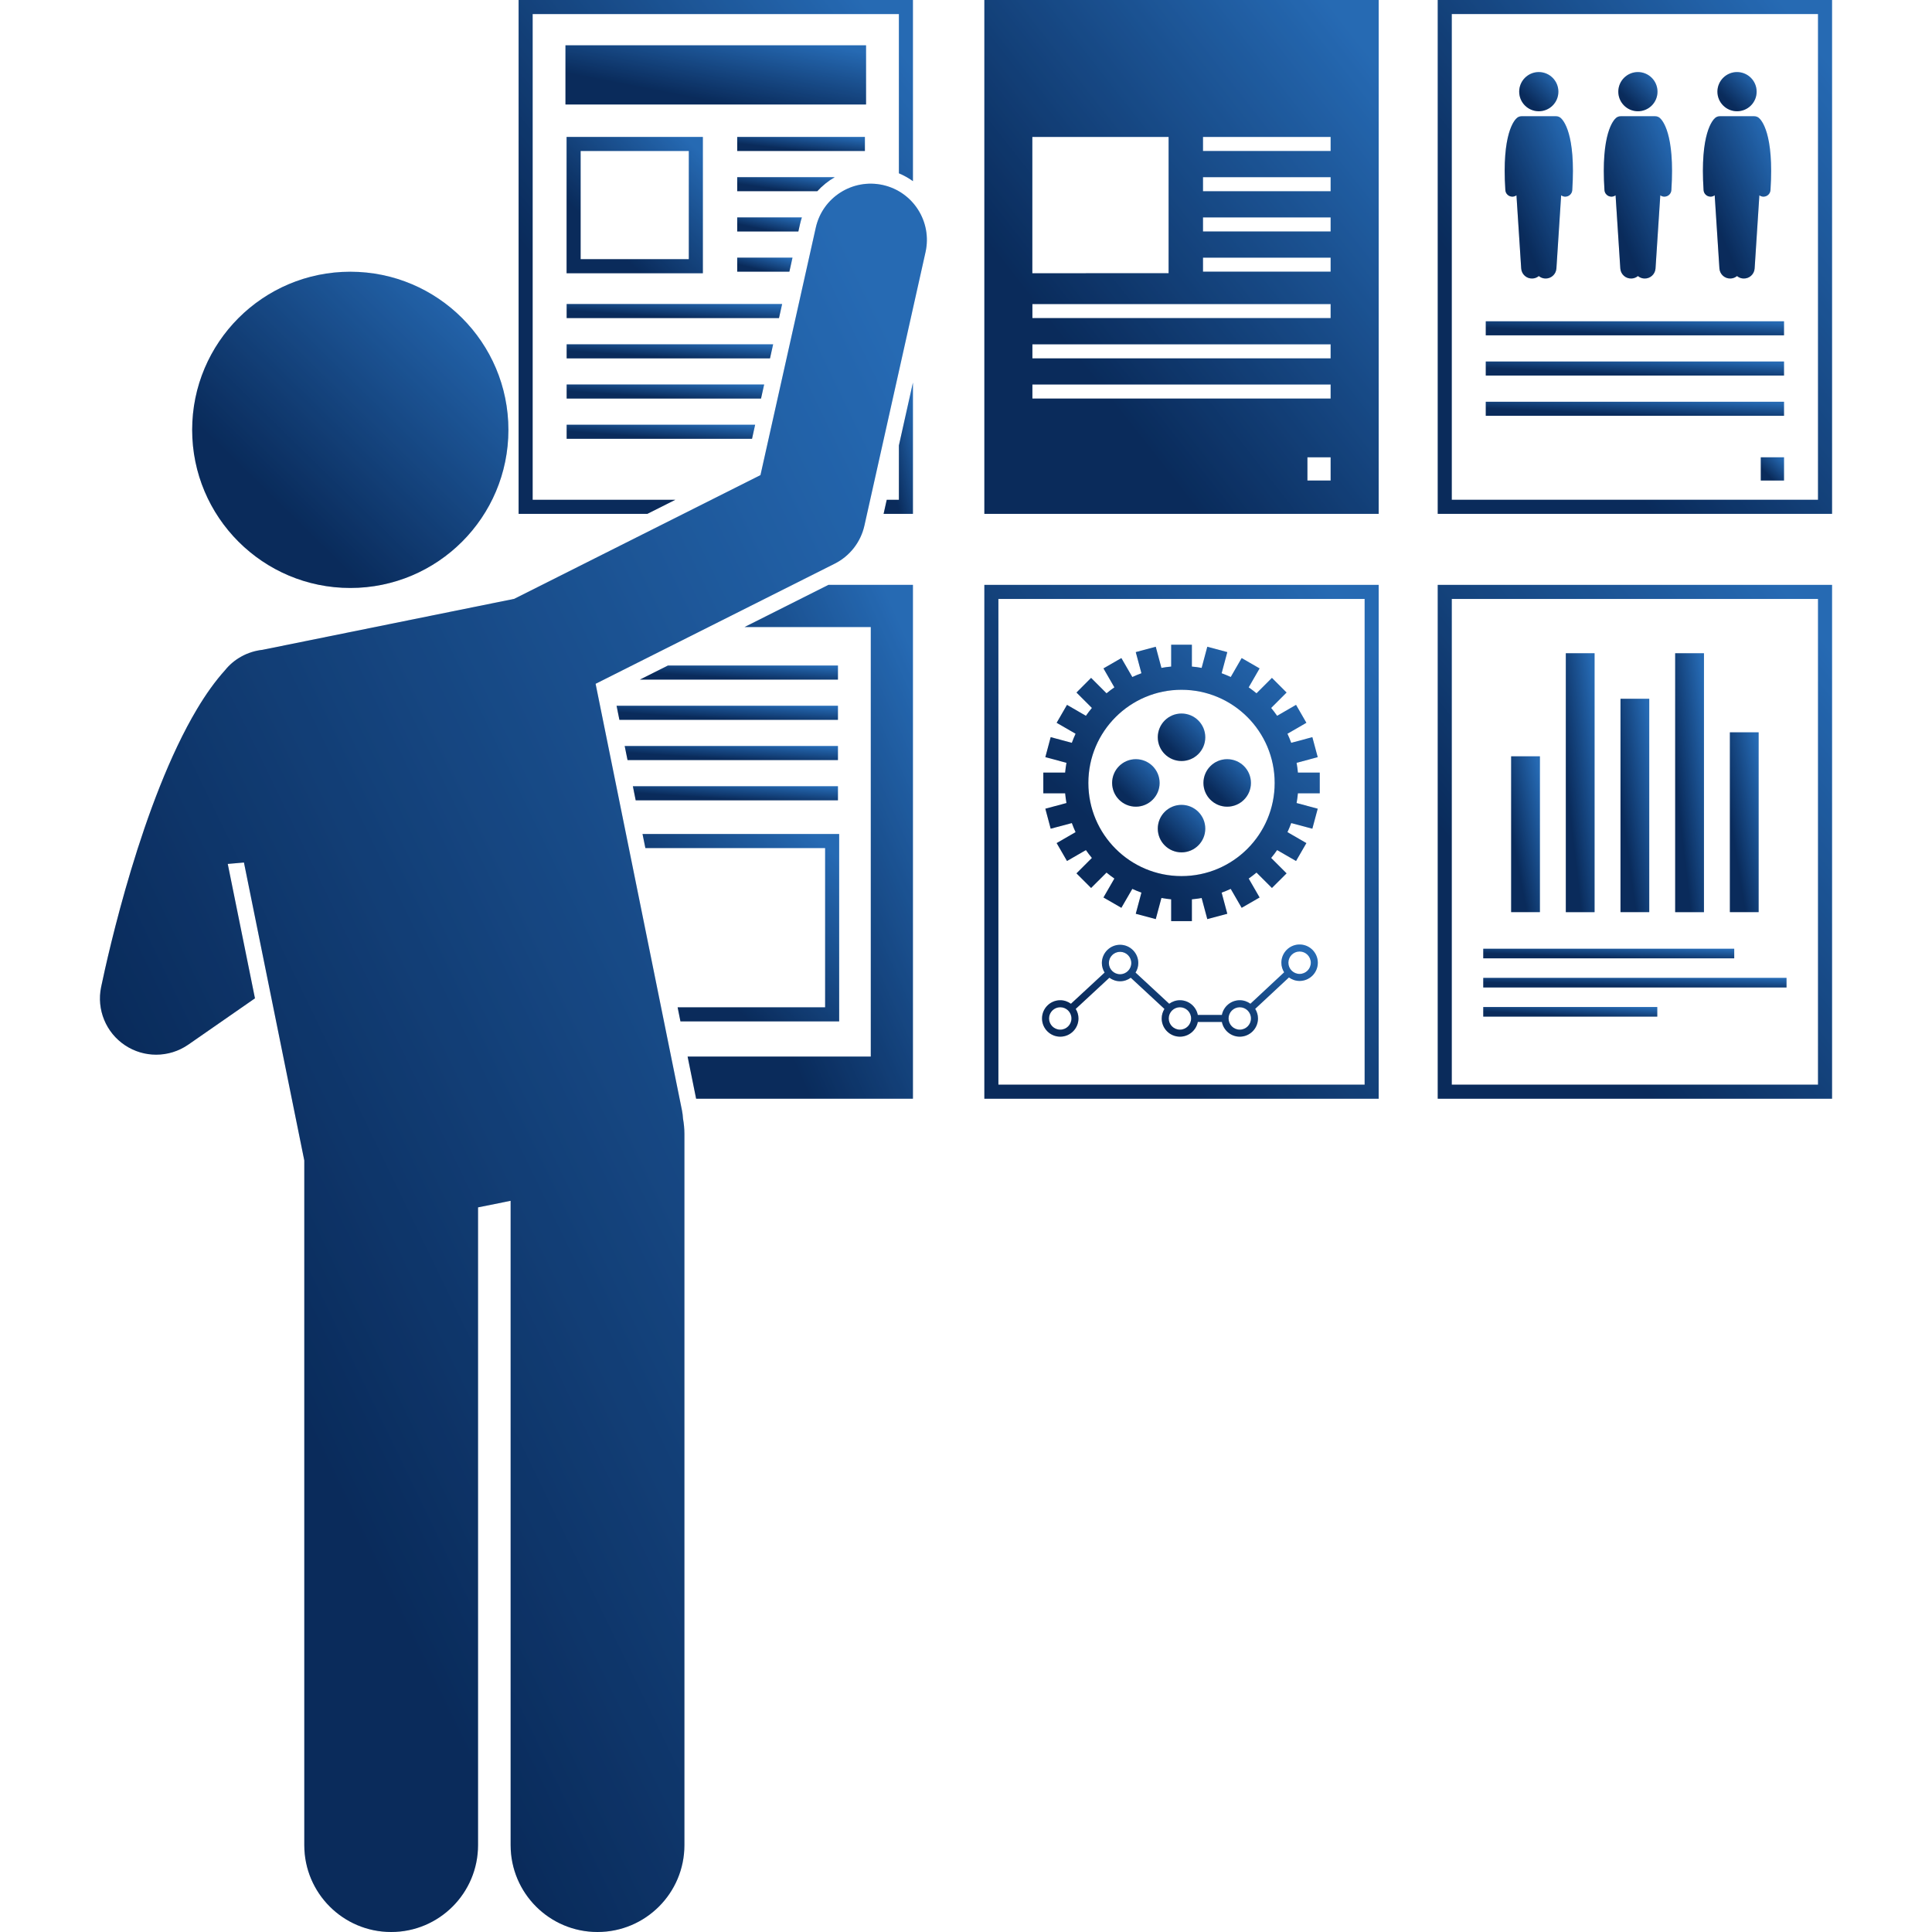 <svg width="60" height="60" viewBox="0 0 60 60" fill="none" xmlns="http://www.w3.org/2000/svg">
<g clip-path="url(#clip0_395_3052)">
<path d="M28.352 18.164H25.727L23.121 19.474H27.043V32.812H21.354L21.619 34.122H28.352V18.164Z" fill="url(#paint0_linear_395_3052)"/>
<path d="M28.352 18.164H25.727L23.121 19.474H27.043V32.812H21.354L21.619 34.122H28.352V18.164Z" fill="black" fill-opacity="0.2"/>
<path d="M26.023 20.669H20.742L19.873 21.105H26.023V20.669Z" fill="url(#paint1_linear_395_3052)"/>
<path d="M26.023 20.669H20.742L19.873 21.105H26.023V20.669Z" fill="black" fill-opacity="0.2"/>
<path d="M26.023 21.919H19.148L19.236 22.355H26.023V21.919Z" fill="url(#paint2_linear_395_3052)"/>
<path d="M26.023 21.919H19.148L19.236 22.355H26.023V21.919Z" fill="black" fill-opacity="0.2"/>
<path d="M26.023 23.168H19.4L19.489 23.605H26.023V23.168Z" fill="url(#paint3_linear_395_3052)"/>
<path d="M26.023 23.168H19.4L19.489 23.605H26.023V23.168Z" fill="black" fill-opacity="0.2"/>
<path d="M26.023 24.417H19.654L19.742 24.854H26.023V24.417Z" fill="url(#paint4_linear_395_3052)"/>
<path d="M26.023 24.417H19.654L19.742 24.854H26.023V24.417Z" fill="black" fill-opacity="0.2"/>
<path d="M26.061 25.901H19.954L20.043 26.338H25.625V31.283H21.044L21.132 31.72H26.061V25.901Z" fill="url(#paint5_linear_395_3052)"/>
<path d="M26.061 25.901H19.954L20.043 26.338H25.625V31.283H21.044L21.132 31.72H26.061V25.901Z" fill="black" fill-opacity="0.2"/>
<path d="M56.896 18.164H44.65V34.122H56.896V18.164ZM56.46 33.685H45.086V18.601H56.46V33.685Z" fill="url(#paint6_linear_395_3052)"/>
<path d="M56.896 18.164H44.65V34.122H56.896V18.164ZM56.46 33.685H45.086V18.601H56.46V33.685Z" fill="black" fill-opacity="0.2"/>
<path d="M42.816 18.164H30.57V34.122H42.816V18.164ZM42.38 33.685H31.006V18.601H42.38V33.685Z" fill="url(#paint7_linear_395_3052)"/>
<path d="M42.816 18.164H30.57V34.122H42.816V18.164ZM42.38 33.685H31.006V18.601H42.38V33.685Z" fill="black" fill-opacity="0.2"/>
<path d="M27.916 13.834V15.522H27.538L27.441 15.958H28.352V11.881L27.916 13.834Z" fill="url(#paint8_linear_395_3052)"/>
<path d="M27.916 13.834V15.522H27.538L27.441 15.958H28.352V11.881L27.916 13.834Z" fill="black" fill-opacity="0.2"/>
<path d="M20.974 15.521H16.542V0.436H27.916V5.382C28.072 5.448 28.218 5.529 28.352 5.626V0H16.106V15.958H20.105L20.974 15.521Z" fill="url(#paint9_linear_395_3052)"/>
<path d="M20.974 15.521H16.542V0.436H27.916V5.382C28.072 5.448 28.218 5.529 28.352 5.626V0H16.106V15.958H20.105L20.974 15.521Z" fill="black" fill-opacity="0.2"/>
<path d="M21.828 4.253H17.596V8.486H21.828V4.253ZM21.392 8.049H18.032V4.689H21.392V8.049Z" fill="url(#paint10_linear_395_3052)"/>
<path d="M21.828 4.253H17.596V8.486H21.828V4.253ZM21.392 8.049H18.032V4.689H21.392V8.049Z" fill="black" fill-opacity="0.2"/>
<path d="M22.895 4.253H26.86V4.689H22.895V4.253Z" fill="url(#paint11_linear_395_3052)"/>
<path d="M22.895 4.253H26.86V4.689H22.895V4.253Z" fill="black" fill-opacity="0.2"/>
<path d="M25.925 5.502H22.895V5.938H25.381C25.539 5.766 25.723 5.619 25.925 5.502Z" fill="url(#paint12_linear_395_3052)"/>
<path d="M25.925 5.502H22.895V5.938H25.381C25.539 5.766 25.723 5.619 25.925 5.502Z" fill="black" fill-opacity="0.2"/>
<path d="M22.895 7.188H24.794L24.845 6.96C24.861 6.889 24.881 6.82 24.903 6.752H22.895L22.895 7.188Z" fill="url(#paint13_linear_395_3052)"/>
<path d="M22.895 7.188H24.794L24.845 6.96C24.861 6.889 24.881 6.82 24.903 6.752H22.895L22.895 7.188Z" fill="black" fill-opacity="0.2"/>
<path d="M22.895 8.437H24.515L24.612 8.001H22.895V8.437Z" fill="url(#paint14_linear_395_3052)"/>
<path d="M22.895 8.437H24.515L24.612 8.001H22.895V8.437Z" fill="black" fill-opacity="0.2"/>
<path d="M17.598 9.879H24.192L24.29 9.442H17.598V9.879Z" fill="url(#paint15_linear_395_3052)"/>
<path d="M17.598 9.879H24.192L24.29 9.442H17.598V9.879Z" fill="black" fill-opacity="0.2"/>
<path d="M17.598 11.129H23.913L24.011 10.692H17.598V11.129Z" fill="url(#paint16_linear_395_3052)"/>
<path d="M17.598 11.129H23.913L24.011 10.692H17.598V11.129Z" fill="black" fill-opacity="0.2"/>
<path d="M17.598 12.378H23.634L23.732 11.941H17.598V12.378Z" fill="url(#paint17_linear_395_3052)"/>
<path d="M17.598 12.378H23.634L23.732 11.941H17.598V12.378Z" fill="black" fill-opacity="0.2"/>
<path d="M17.598 13.627H23.355L23.452 13.19H17.598V13.627Z" fill="url(#paint18_linear_395_3052)"/>
<path d="M17.598 13.627H23.355L23.452 13.19H17.598V13.627Z" fill="black" fill-opacity="0.2"/>
<path d="M17.561 1.407H26.896V3.245H17.561V1.407Z" fill="url(#paint19_linear_395_3052)"/>
<path d="M17.561 1.407H26.896V3.245H17.561V1.407Z" fill="black" fill-opacity="0.2"/>
<path d="M56.896 0H44.65V15.958H56.896V0ZM56.46 15.521H45.086V0.436H56.46V15.521Z" fill="url(#paint20_linear_395_3052)"/>
<path d="M56.896 0H44.65V15.958H56.896V0ZM56.46 15.521H45.086V0.436H56.46V15.521Z" fill="black" fill-opacity="0.2"/>
<path d="M30.57 15.958H42.816V0H30.57V15.958ZM41.324 14.202V14.923H40.603V14.202H41.324ZM32.06 8.486V4.253H36.292V8.485L32.06 8.486ZM32.062 12.378V11.941H41.324V12.378H32.062ZM32.062 11.129V10.692H41.324V11.129H32.062ZM32.062 9.879V9.443H41.324V9.879H32.062ZM37.36 8.437V8.001H41.324V8.437H37.36ZM37.36 7.188V6.752H41.324V7.188H37.36ZM37.36 5.939V5.502H41.324V5.939H37.36ZM37.36 4.689V4.253H41.324V4.689H37.36Z" fill="url(#paint21_linear_395_3052)"/>
<path d="M30.57 15.958H42.816V0H30.57V15.958ZM41.324 14.202V14.923H40.603V14.202H41.324ZM32.06 8.486V4.253H36.292V8.485L32.06 8.486ZM32.062 12.378V11.941H41.324V12.378H32.062ZM32.062 11.129V10.692H41.324V11.129H32.062ZM32.062 9.879V9.443H41.324V9.879H32.062ZM37.36 8.437V8.001H41.324V8.437H37.36ZM37.36 7.188V6.752H41.324V7.188H37.36ZM37.36 5.939V5.502H41.324V5.939H37.36ZM37.36 4.689V4.253H41.324V4.689H37.36Z" fill="black" fill-opacity="0.2"/>
<path d="M7.576 26.786L9.45 36.039V57.302C9.45 58.793 10.658 60 12.148 60C13.638 60 14.846 58.793 14.846 57.302V37.496L15.858 37.292V57.302C15.858 58.793 17.066 60 18.556 60C20.046 60 21.255 58.793 21.255 57.302V35.212C21.255 35.05 21.238 34.892 21.211 34.737C21.206 34.657 21.198 34.575 21.181 34.493L18.497 21.236L25.925 17.504C26.393 17.268 26.73 16.835 26.845 16.324L28.743 7.831C28.953 6.89 28.361 5.956 27.42 5.746C26.479 5.537 25.545 6.128 25.335 7.069L23.617 14.755L15.969 18.598L8.151 20.181C7.922 20.207 7.698 20.276 7.492 20.391C7.296 20.499 7.125 20.644 6.988 20.815C6.683 21.153 6.393 21.56 6.121 22.016C4.411 24.875 3.361 29.597 3.141 30.652C2.995 31.352 3.29 32.07 3.886 32.464C4.179 32.658 4.514 32.754 4.85 32.754C5.198 32.754 5.547 32.65 5.846 32.443L7.918 31.004L7.073 26.83L7.576 26.786Z" fill="url(#paint22_linear_395_3052)"/>
<path d="M7.576 26.786L9.45 36.039V57.302C9.45 58.793 10.658 60 12.148 60C13.638 60 14.846 58.793 14.846 57.302V37.496L15.858 37.292V57.302C15.858 58.793 17.066 60 18.556 60C20.046 60 21.255 58.793 21.255 57.302V35.212C21.255 35.05 21.238 34.892 21.211 34.737C21.206 34.657 21.198 34.575 21.181 34.493L18.497 21.236L25.925 17.504C26.393 17.268 26.73 16.835 26.845 16.324L28.743 7.831C28.953 6.89 28.361 5.956 27.42 5.746C26.479 5.537 25.545 6.128 25.335 7.069L23.617 14.755L15.969 18.598L8.151 20.181C7.922 20.207 7.698 20.276 7.492 20.391C7.296 20.499 7.125 20.644 6.988 20.815C6.683 21.153 6.393 21.56 6.121 22.016C4.411 24.875 3.361 29.597 3.141 30.652C2.995 31.352 3.29 32.07 3.886 32.464C4.179 32.658 4.514 32.754 4.85 32.754C5.198 32.754 5.547 32.65 5.846 32.443L7.918 31.004L7.073 26.83L7.576 26.786Z" fill="black" fill-opacity="0.2"/>
<path d="M10.879 18.26C13.591 18.26 15.789 16.062 15.789 13.35C15.789 10.638 13.591 8.439 10.879 8.439C8.167 8.439 5.968 10.638 5.968 13.35C5.968 16.062 8.167 18.26 10.879 18.26Z" fill="url(#paint23_linear_395_3052)"/>
<path d="M10.879 18.26C13.591 18.26 15.789 16.062 15.789 13.35C15.789 10.638 13.591 8.439 10.879 8.439C8.167 8.439 5.968 10.638 5.968 13.35C5.968 16.062 8.167 18.26 10.879 18.26Z" fill="black" fill-opacity="0.2"/>
<path d="M33.12 24.939L32.464 25.115L32.63 25.736L33.287 25.561C33.322 25.657 33.361 25.751 33.403 25.843L32.815 26.183L33.137 26.739L33.724 26.4C33.783 26.484 33.844 26.566 33.91 26.644L33.431 27.123L33.885 27.577L34.364 27.099C34.443 27.164 34.524 27.225 34.608 27.284L34.269 27.872L34.825 28.193L35.165 27.605C35.257 27.648 35.352 27.686 35.448 27.721L35.272 28.378L35.893 28.544L36.069 27.888C36.169 27.905 36.269 27.92 36.372 27.929V28.607H37.015V27.929C37.117 27.92 37.218 27.905 37.318 27.888L37.494 28.544L38.115 28.378L37.939 27.721C38.035 27.686 38.129 27.648 38.221 27.605L38.561 28.193L39.118 27.872L38.779 27.284C38.862 27.225 38.944 27.164 39.022 27.099L39.501 27.577L39.956 27.123L39.477 26.644C39.542 26.566 39.604 26.484 39.662 26.4L40.25 26.739L40.571 26.183L39.983 25.843C40.026 25.751 40.065 25.657 40.1 25.561L40.756 25.736L40.923 25.115L40.267 24.939C40.284 24.84 40.299 24.739 40.308 24.636H40.986V23.993H40.308C40.299 23.891 40.284 23.79 40.267 23.69L40.923 23.514L40.756 22.893L40.1 23.069C40.065 22.973 40.026 22.879 39.983 22.787L40.571 22.447L40.25 21.89L39.662 22.23C39.604 22.146 39.542 22.064 39.477 21.986L39.956 21.507L39.501 21.052L39.022 21.531C38.944 21.466 38.862 21.405 38.779 21.346L39.118 20.758L38.561 20.437L38.222 21.025C38.129 20.982 38.035 20.943 37.939 20.908L38.115 20.252L37.494 20.085L37.318 20.742C37.218 20.724 37.117 20.709 37.015 20.701V20.023H36.372V20.701C36.269 20.709 36.169 20.724 36.069 20.742L35.893 20.085L35.272 20.252L35.448 20.908C35.352 20.944 35.257 20.982 35.165 21.025L34.825 20.437L34.269 20.758L34.608 21.346C34.524 21.405 34.443 21.466 34.364 21.531L33.885 21.052L33.431 21.507L33.91 21.986C33.844 22.064 33.783 22.146 33.724 22.23L33.137 21.89L32.815 22.447L33.403 22.787C33.361 22.879 33.322 22.973 33.287 23.069L32.63 22.893L32.464 23.514L33.12 23.69C33.103 23.79 33.088 23.891 33.079 23.993H32.401V24.636H33.079C33.088 24.739 33.103 24.84 33.12 24.939ZM36.693 21.422C38.291 21.422 39.586 22.717 39.586 24.315C39.586 25.913 38.291 27.208 36.693 27.208C35.095 27.208 33.8 25.913 33.8 24.315C33.8 22.717 35.095 21.422 36.693 21.422Z" fill="url(#paint24_linear_395_3052)"/>
<path d="M33.12 24.939L32.464 25.115L32.63 25.736L33.287 25.561C33.322 25.657 33.361 25.751 33.403 25.843L32.815 26.183L33.137 26.739L33.724 26.4C33.783 26.484 33.844 26.566 33.91 26.644L33.431 27.123L33.885 27.577L34.364 27.099C34.443 27.164 34.524 27.225 34.608 27.284L34.269 27.872L34.825 28.193L35.165 27.605C35.257 27.648 35.352 27.686 35.448 27.721L35.272 28.378L35.893 28.544L36.069 27.888C36.169 27.905 36.269 27.92 36.372 27.929V28.607H37.015V27.929C37.117 27.92 37.218 27.905 37.318 27.888L37.494 28.544L38.115 28.378L37.939 27.721C38.035 27.686 38.129 27.648 38.221 27.605L38.561 28.193L39.118 27.872L38.779 27.284C38.862 27.225 38.944 27.164 39.022 27.099L39.501 27.577L39.956 27.123L39.477 26.644C39.542 26.566 39.604 26.484 39.662 26.4L40.25 26.739L40.571 26.183L39.983 25.843C40.026 25.751 40.065 25.657 40.1 25.561L40.756 25.736L40.923 25.115L40.267 24.939C40.284 24.84 40.299 24.739 40.308 24.636H40.986V23.993H40.308C40.299 23.891 40.284 23.79 40.267 23.69L40.923 23.514L40.756 22.893L40.1 23.069C40.065 22.973 40.026 22.879 39.983 22.787L40.571 22.447L40.25 21.89L39.662 22.23C39.604 22.146 39.542 22.064 39.477 21.986L39.956 21.507L39.501 21.052L39.022 21.531C38.944 21.466 38.862 21.405 38.779 21.346L39.118 20.758L38.561 20.437L38.222 21.025C38.129 20.982 38.035 20.943 37.939 20.908L38.115 20.252L37.494 20.085L37.318 20.742C37.218 20.724 37.117 20.709 37.015 20.701V20.023H36.372V20.701C36.269 20.709 36.169 20.724 36.069 20.742L35.893 20.085L35.272 20.252L35.448 20.908C35.352 20.944 35.257 20.982 35.165 21.025L34.825 20.437L34.269 20.758L34.608 21.346C34.524 21.405 34.443 21.466 34.364 21.531L33.885 21.052L33.431 21.507L33.91 21.986C33.844 22.064 33.783 22.146 33.724 22.23L33.137 21.89L32.815 22.447L33.403 22.787C33.361 22.879 33.322 22.973 33.287 23.069L32.63 22.893L32.464 23.514L33.12 23.69C33.103 23.79 33.088 23.891 33.079 23.993H32.401V24.636H33.079C33.088 24.739 33.103 24.84 33.12 24.939ZM36.693 21.422C38.291 21.422 39.586 22.717 39.586 24.315C39.586 25.913 38.291 27.208 36.693 27.208C35.095 27.208 33.8 25.913 33.8 24.315C33.8 22.717 35.095 21.422 36.693 21.422Z" fill="black" fill-opacity="0.2"/>
<path d="M36.693 23.634C37.1 23.634 37.431 23.304 37.431 22.897C37.431 22.489 37.1 22.159 36.693 22.159C36.286 22.159 35.956 22.489 35.956 22.897C35.956 23.304 36.286 23.634 36.693 23.634Z" fill="url(#paint25_linear_395_3052)"/>
<path d="M36.693 23.634C37.1 23.634 37.431 23.304 37.431 22.897C37.431 22.489 37.1 22.159 36.693 22.159C36.286 22.159 35.956 22.489 35.956 22.897C35.956 23.304 36.286 23.634 36.693 23.634Z" fill="black" fill-opacity="0.2"/>
<path d="M37.431 25.734C37.431 25.326 37.1 24.996 36.693 24.996C36.286 24.996 35.956 25.326 35.956 25.734C35.956 26.141 36.286 26.471 36.693 26.471C37.1 26.471 37.431 26.141 37.431 25.734Z" fill="url(#paint26_linear_395_3052)"/>
<path d="M37.431 25.734C37.431 25.326 37.1 24.996 36.693 24.996C36.286 24.996 35.956 25.326 35.956 25.734C35.956 26.141 36.286 26.471 36.693 26.471C37.1 26.471 37.431 26.141 37.431 25.734Z" fill="black" fill-opacity="0.2"/>
<path d="M35.275 25.052C35.682 25.052 36.013 24.722 36.013 24.315C36.013 23.907 35.682 23.577 35.275 23.577C34.868 23.577 34.538 23.907 34.538 24.315C34.538 24.722 34.868 25.052 35.275 25.052Z" fill="url(#paint27_linear_395_3052)"/>
<path d="M35.275 25.052C35.682 25.052 36.013 24.722 36.013 24.315C36.013 23.907 35.682 23.577 35.275 23.577C34.868 23.577 34.538 23.907 34.538 24.315C34.538 24.722 34.868 25.052 35.275 25.052Z" fill="black" fill-opacity="0.2"/>
<path d="M38.111 25.052C38.519 25.052 38.849 24.722 38.849 24.315C38.849 23.907 38.519 23.577 38.111 23.577C37.704 23.577 37.374 23.907 37.374 24.315C37.374 24.722 37.704 25.052 38.111 25.052Z" fill="url(#paint28_linear_395_3052)"/>
<path d="M38.111 25.052C38.519 25.052 38.849 24.722 38.849 24.315C38.849 23.907 38.519 23.577 38.111 23.577C37.704 23.577 37.374 23.907 37.374 24.315C37.374 24.722 37.704 25.052 38.111 25.052Z" fill="black" fill-opacity="0.2"/>
<path d="M32.927 32.195C33.239 32.195 33.493 31.941 33.493 31.629C33.493 31.52 33.461 31.419 33.407 31.333L34.453 30.364C34.547 30.432 34.661 30.474 34.785 30.474C34.91 30.474 35.024 30.432 35.117 30.364L36.163 31.333C36.11 31.419 36.077 31.52 36.077 31.629C36.077 31.941 36.331 32.195 36.644 32.195C36.918 32.195 37.148 31.998 37.199 31.738H37.947C37.998 31.998 38.227 32.195 38.502 32.195C38.814 32.195 39.068 31.941 39.068 31.629C39.068 31.519 39.035 31.418 38.981 31.331L40.029 30.355C40.123 30.423 40.236 30.464 40.36 30.464C40.672 30.464 40.926 30.21 40.926 29.898C40.926 29.586 40.672 29.332 40.36 29.332C40.048 29.332 39.794 29.586 39.794 29.898C39.794 30.008 39.827 30.109 39.88 30.196L38.833 31.172C38.739 31.104 38.626 31.063 38.502 31.063C38.227 31.063 37.998 31.26 37.947 31.52H37.199C37.148 31.26 36.918 31.063 36.644 31.063C36.519 31.063 36.405 31.104 36.311 31.173L35.265 30.204C35.319 30.117 35.351 30.017 35.351 29.908C35.351 29.596 35.097 29.341 34.785 29.341C34.473 29.341 34.219 29.596 34.219 29.908C34.219 30.017 34.252 30.117 34.305 30.204L33.259 31.173C33.165 31.104 33.051 31.063 32.927 31.063C32.615 31.063 32.361 31.317 32.361 31.629C32.361 31.941 32.615 32.195 32.927 32.195ZM32.927 31.281C33.119 31.281 33.275 31.437 33.275 31.629C33.275 31.821 33.119 31.977 32.927 31.977C32.735 31.977 32.579 31.821 32.579 31.629C32.579 31.437 32.735 31.281 32.927 31.281ZM34.437 29.908C34.437 29.716 34.593 29.56 34.785 29.56C34.977 29.56 35.133 29.716 35.133 29.908C35.133 30.099 34.977 30.256 34.785 30.256C34.593 30.256 34.437 30.099 34.437 29.908ZM36.644 31.281C36.835 31.281 36.991 31.437 36.991 31.629C36.991 31.821 36.835 31.977 36.644 31.977C36.452 31.977 36.296 31.821 36.296 31.629C36.296 31.437 36.452 31.281 36.644 31.281ZM38.154 31.629C38.154 31.437 38.31 31.281 38.502 31.281C38.694 31.281 38.85 31.437 38.85 31.629C38.85 31.821 38.694 31.977 38.502 31.977C38.31 31.977 38.154 31.821 38.154 31.629ZM40.012 29.898C40.012 29.706 40.168 29.55 40.36 29.55C40.552 29.55 40.708 29.706 40.708 29.898C40.708 30.09 40.552 30.246 40.36 30.246C40.168 30.246 40.012 30.09 40.012 29.898Z" fill="url(#paint29_linear_395_3052)"/>
<path d="M32.927 32.195C33.239 32.195 33.493 31.941 33.493 31.629C33.493 31.52 33.461 31.419 33.407 31.333L34.453 30.364C34.547 30.432 34.661 30.474 34.785 30.474C34.91 30.474 35.024 30.432 35.117 30.364L36.163 31.333C36.11 31.419 36.077 31.52 36.077 31.629C36.077 31.941 36.331 32.195 36.644 32.195C36.918 32.195 37.148 31.998 37.199 31.738H37.947C37.998 31.998 38.227 32.195 38.502 32.195C38.814 32.195 39.068 31.941 39.068 31.629C39.068 31.519 39.035 31.418 38.981 31.331L40.029 30.355C40.123 30.423 40.236 30.464 40.36 30.464C40.672 30.464 40.926 30.21 40.926 29.898C40.926 29.586 40.672 29.332 40.36 29.332C40.048 29.332 39.794 29.586 39.794 29.898C39.794 30.008 39.827 30.109 39.88 30.196L38.833 31.172C38.739 31.104 38.626 31.063 38.502 31.063C38.227 31.063 37.998 31.26 37.947 31.52H37.199C37.148 31.26 36.918 31.063 36.644 31.063C36.519 31.063 36.405 31.104 36.311 31.173L35.265 30.204C35.319 30.117 35.351 30.017 35.351 29.908C35.351 29.596 35.097 29.341 34.785 29.341C34.473 29.341 34.219 29.596 34.219 29.908C34.219 30.017 34.252 30.117 34.305 30.204L33.259 31.173C33.165 31.104 33.051 31.063 32.927 31.063C32.615 31.063 32.361 31.317 32.361 31.629C32.361 31.941 32.615 32.195 32.927 32.195ZM32.927 31.281C33.119 31.281 33.275 31.437 33.275 31.629C33.275 31.821 33.119 31.977 32.927 31.977C32.735 31.977 32.579 31.821 32.579 31.629C32.579 31.437 32.735 31.281 32.927 31.281ZM34.437 29.908C34.437 29.716 34.593 29.56 34.785 29.56C34.977 29.56 35.133 29.716 35.133 29.908C35.133 30.099 34.977 30.256 34.785 30.256C34.593 30.256 34.437 30.099 34.437 29.908ZM36.644 31.281C36.835 31.281 36.991 31.437 36.991 31.629C36.991 31.821 36.835 31.977 36.644 31.977C36.452 31.977 36.296 31.821 36.296 31.629C36.296 31.437 36.452 31.281 36.644 31.281ZM38.154 31.629C38.154 31.437 38.31 31.281 38.502 31.281C38.694 31.281 38.85 31.437 38.85 31.629C38.85 31.821 38.694 31.977 38.502 31.977C38.31 31.977 38.154 31.821 38.154 31.629ZM40.012 29.898C40.012 29.706 40.168 29.55 40.36 29.55C40.552 29.55 40.708 29.706 40.708 29.898C40.708 30.09 40.552 30.246 40.36 30.246C40.168 30.246 40.012 30.09 40.012 29.898Z" fill="black" fill-opacity="0.2"/>
<path d="M46.966 6.107C46.971 6.107 46.975 6.107 46.98 6.107C47.023 6.104 47.062 6.089 47.095 6.065L47.242 8.337C47.254 8.522 47.413 8.661 47.597 8.649C47.671 8.645 47.737 8.616 47.789 8.573C47.842 8.616 47.907 8.645 47.981 8.649C48.165 8.661 48.324 8.522 48.336 8.337L48.483 6.065C48.516 6.089 48.555 6.104 48.598 6.107C48.603 6.107 48.608 6.107 48.612 6.107C48.725 6.107 48.821 6.019 48.828 5.905C48.943 4.145 48.545 3.725 48.464 3.659C48.426 3.628 48.38 3.612 48.334 3.611C48.326 3.61 48.319 3.609 48.312 3.609H47.267C47.259 3.609 47.252 3.61 47.244 3.611C47.198 3.612 47.153 3.628 47.114 3.659C47.033 3.725 46.635 4.145 46.75 5.905C46.758 6.019 46.853 6.107 46.966 6.107Z" fill="url(#paint30_linear_395_3052)"/>
<path d="M46.966 6.107C46.971 6.107 46.975 6.107 46.98 6.107C47.023 6.104 47.062 6.089 47.095 6.065L47.242 8.337C47.254 8.522 47.413 8.661 47.597 8.649C47.671 8.645 47.737 8.616 47.789 8.573C47.842 8.616 47.907 8.645 47.981 8.649C48.165 8.661 48.324 8.522 48.336 8.337L48.483 6.065C48.516 6.089 48.555 6.104 48.598 6.107C48.603 6.107 48.608 6.107 48.612 6.107C48.725 6.107 48.821 6.019 48.828 5.905C48.943 4.145 48.545 3.725 48.464 3.659C48.426 3.628 48.38 3.612 48.334 3.611C48.326 3.61 48.319 3.609 48.312 3.609H47.267C47.259 3.609 47.252 3.61 47.244 3.611C47.198 3.612 47.153 3.628 47.114 3.659C47.033 3.725 46.635 4.145 46.75 5.905C46.758 6.019 46.853 6.107 46.966 6.107Z" fill="black" fill-opacity="0.2"/>
<path d="M47.789 3.455C48.125 3.455 48.397 3.183 48.397 2.847C48.397 2.511 48.125 2.238 47.789 2.238C47.453 2.238 47.18 2.511 47.18 2.847C47.18 3.183 47.453 3.455 47.789 3.455Z" fill="url(#paint31_linear_395_3052)"/>
<path d="M47.789 3.455C48.125 3.455 48.397 3.183 48.397 2.847C48.397 2.511 48.125 2.238 47.789 2.238C47.453 2.238 47.18 2.511 47.18 2.847C47.18 3.183 47.453 3.455 47.789 3.455Z" fill="black" fill-opacity="0.2"/>
<path d="M50.044 6.107C50.049 6.107 50.053 6.107 50.058 6.107C50.101 6.104 50.141 6.089 50.173 6.065L50.32 8.337C50.332 8.522 50.491 8.661 50.675 8.649C50.749 8.645 50.815 8.616 50.867 8.573C50.92 8.616 50.986 8.645 51.059 8.649C51.243 8.661 51.402 8.522 51.414 8.337L51.562 6.065C51.594 6.089 51.633 6.104 51.676 6.107C51.681 6.107 51.686 6.107 51.69 6.107C51.803 6.107 51.899 6.019 51.906 5.905C52.021 4.145 51.623 3.725 51.542 3.659C51.504 3.628 51.458 3.612 51.412 3.611C51.405 3.61 51.397 3.609 51.39 3.609H50.345C50.337 3.609 50.33 3.61 50.323 3.611C50.276 3.612 50.231 3.628 50.192 3.659C50.111 3.725 49.713 4.145 49.828 5.905C49.836 6.019 49.931 6.107 50.044 6.107Z" fill="url(#paint32_linear_395_3052)"/>
<path d="M50.044 6.107C50.049 6.107 50.053 6.107 50.058 6.107C50.101 6.104 50.141 6.089 50.173 6.065L50.32 8.337C50.332 8.522 50.491 8.661 50.675 8.649C50.749 8.645 50.815 8.616 50.867 8.573C50.92 8.616 50.986 8.645 51.059 8.649C51.243 8.661 51.402 8.522 51.414 8.337L51.562 6.065C51.594 6.089 51.633 6.104 51.676 6.107C51.681 6.107 51.686 6.107 51.69 6.107C51.803 6.107 51.899 6.019 51.906 5.905C52.021 4.145 51.623 3.725 51.542 3.659C51.504 3.628 51.458 3.612 51.412 3.611C51.405 3.61 51.397 3.609 51.39 3.609H50.345C50.337 3.609 50.33 3.61 50.323 3.611C50.276 3.612 50.231 3.628 50.192 3.659C50.111 3.725 49.713 4.145 49.828 5.905C49.836 6.019 49.931 6.107 50.044 6.107Z" fill="black" fill-opacity="0.2"/>
<path d="M50.867 3.455C51.203 3.455 51.475 3.183 51.475 2.847C51.475 2.511 51.203 2.238 50.867 2.238C50.531 2.238 50.258 2.511 50.258 2.847C50.258 3.183 50.531 3.455 50.867 3.455Z" fill="url(#paint33_linear_395_3052)"/>
<path d="M50.867 3.455C51.203 3.455 51.475 3.183 51.475 2.847C51.475 2.511 51.203 2.238 50.867 2.238C50.531 2.238 50.258 2.511 50.258 2.847C50.258 3.183 50.531 3.455 50.867 3.455Z" fill="black" fill-opacity="0.2"/>
<path d="M53.122 6.107C53.126 6.107 53.131 6.107 53.136 6.107C53.179 6.104 53.218 6.089 53.251 6.065L53.398 8.337C53.41 8.522 53.569 8.661 53.753 8.649C53.826 8.645 53.892 8.616 53.945 8.573C53.997 8.616 54.063 8.645 54.136 8.649C54.321 8.661 54.48 8.522 54.492 8.337L54.639 6.065C54.671 6.089 54.711 6.104 54.754 6.107C54.758 6.107 54.763 6.107 54.768 6.107C54.881 6.107 54.976 6.019 54.984 5.905C55.099 4.145 54.701 3.725 54.62 3.659C54.581 3.628 54.535 3.612 54.489 3.611C54.482 3.61 54.475 3.609 54.467 3.609H53.422C53.415 3.609 53.407 3.61 53.4 3.611C53.354 3.612 53.308 3.628 53.27 3.659C53.189 3.725 52.791 4.145 52.906 5.905C52.913 6.019 53.009 6.107 53.122 6.107Z" fill="url(#paint34_linear_395_3052)"/>
<path d="M53.122 6.107C53.126 6.107 53.131 6.107 53.136 6.107C53.179 6.104 53.218 6.089 53.251 6.065L53.398 8.337C53.41 8.522 53.569 8.661 53.753 8.649C53.826 8.645 53.892 8.616 53.945 8.573C53.997 8.616 54.063 8.645 54.136 8.649C54.321 8.661 54.48 8.522 54.492 8.337L54.639 6.065C54.671 6.089 54.711 6.104 54.754 6.107C54.758 6.107 54.763 6.107 54.768 6.107C54.881 6.107 54.976 6.019 54.984 5.905C55.099 4.145 54.701 3.725 54.62 3.659C54.581 3.628 54.535 3.612 54.489 3.611C54.482 3.61 54.475 3.609 54.467 3.609H53.422C53.415 3.609 53.407 3.61 53.4 3.611C53.354 3.612 53.308 3.628 53.27 3.659C53.189 3.725 52.791 4.145 52.906 5.905C52.913 6.019 53.009 6.107 53.122 6.107Z" fill="black" fill-opacity="0.2"/>
<path d="M53.945 3.455C54.281 3.455 54.554 3.183 54.554 2.847C54.554 2.511 54.281 2.238 53.945 2.238C53.609 2.238 53.336 2.511 53.336 2.847C53.336 3.183 53.609 3.455 53.945 3.455Z" fill="url(#paint35_linear_395_3052)"/>
<path d="M53.945 3.455C54.281 3.455 54.554 3.183 54.554 2.847C54.554 2.511 54.281 2.238 53.945 2.238C53.609 2.238 53.336 2.511 53.336 2.847C53.336 3.183 53.609 3.455 53.945 3.455Z" fill="black" fill-opacity="0.2"/>
<path d="M46.142 9.978H55.404V10.414H46.142V9.978Z" fill="url(#paint36_linear_395_3052)"/>
<path d="M46.142 9.978H55.404V10.414H46.142V9.978Z" fill="black" fill-opacity="0.2"/>
<path d="M46.142 11.227H55.404V11.663H46.142V11.227Z" fill="url(#paint37_linear_395_3052)"/>
<path d="M46.142 11.227H55.404V11.663H46.142V11.227Z" fill="black" fill-opacity="0.2"/>
<path d="M46.142 12.477H55.404V12.913H46.142V12.477Z" fill="url(#paint38_linear_395_3052)"/>
<path d="M46.142 12.477H55.404V12.913H46.142V12.477Z" fill="black" fill-opacity="0.2"/>
<path d="M54.683 14.202H55.404V14.923H54.683V14.202Z" fill="url(#paint39_linear_395_3052)"/>
<path d="M54.683 14.202H55.404V14.923H54.683V14.202Z" fill="black" fill-opacity="0.2"/>
<path d="M46.93 23.488H47.823V28.327H46.93V23.488Z" fill="url(#paint40_linear_395_3052)"/>
<path d="M46.93 23.488H47.823V28.327H46.93V23.488Z" fill="black" fill-opacity="0.2"/>
<path d="M48.628 20.287H49.521V28.328H48.628V20.287Z" fill="url(#paint41_linear_395_3052)"/>
<path d="M48.628 20.287H49.521V28.328H48.628V20.287Z" fill="black" fill-opacity="0.2"/>
<path d="M50.326 21.701H51.219V28.327H50.326V21.701Z" fill="url(#paint42_linear_395_3052)"/>
<path d="M50.326 21.701H51.219V28.327H50.326V21.701Z" fill="black" fill-opacity="0.2"/>
<path d="M52.024 20.287H52.918V28.328H52.024V20.287Z" fill="url(#paint43_linear_395_3052)"/>
<path d="M52.024 20.287H52.918V28.328H52.024V20.287Z" fill="black" fill-opacity="0.2"/>
<path d="M53.723 22.743H54.616V28.327H53.723V22.743Z" fill="url(#paint44_linear_395_3052)"/>
<path d="M53.723 22.743H54.616V28.327H53.723V22.743Z" fill="black" fill-opacity="0.2"/>
<path d="M46.064 29.464H53.858V29.762H46.064V29.464Z" fill="url(#paint45_linear_395_3052)"/>
<path d="M46.064 29.464H53.858V29.762H46.064V29.464Z" fill="black" fill-opacity="0.2"/>
<path d="M46.064 30.369H55.482V30.667H46.064V30.369Z" fill="url(#paint46_linear_395_3052)"/>
<path d="M46.064 30.369H55.482V30.667H46.064V30.369Z" fill="black" fill-opacity="0.2"/>
<path d="M46.064 31.274H51.468V31.572H46.064V31.274Z" fill="url(#paint47_linear_395_3052)"/>
<path d="M46.064 31.274H51.468V31.572H46.064V31.274Z" fill="black" fill-opacity="0.2"/>
</g>
<defs>
<linearGradient id="paint0_linear_395_3052" x1="21.828" y1="32.669" x2="31.905" y2="28.152" gradientUnits="userSpaceOnUse">
<stop offset="0.222" stop-color="#0C3672"/>
<stop offset="1" stop-color="#2F84E0"/>
</linearGradient>
<linearGradient id="paint1_linear_395_3052" x1="20.29" y1="21.066" x2="20.341" y2="20.331" gradientUnits="userSpaceOnUse">
<stop offset="0.222" stop-color="#0C3672"/>
<stop offset="1" stop-color="#2F84E0"/>
</linearGradient>
<linearGradient id="paint2_linear_395_3052" x1="19.613" y1="22.316" x2="19.659" y2="21.58" gradientUnits="userSpaceOnUse">
<stop offset="0.222" stop-color="#0C3672"/>
<stop offset="1" stop-color="#2F84E0"/>
</linearGradient>
<linearGradient id="paint3_linear_395_3052" x1="19.849" y1="23.565" x2="19.896" y2="22.829" gradientUnits="userSpaceOnUse">
<stop offset="0.222" stop-color="#0C3672"/>
<stop offset="1" stop-color="#2F84E0"/>
</linearGradient>
<linearGradient id="paint4_linear_395_3052" x1="20.085" y1="24.814" x2="20.134" y2="24.078" gradientUnits="userSpaceOnUse">
<stop offset="0.222" stop-color="#0C3672"/>
<stop offset="1" stop-color="#2F84E0"/>
</linearGradient>
<linearGradient id="paint5_linear_395_3052" x1="20.368" y1="31.19" x2="25.278" y2="25.923" gradientUnits="userSpaceOnUse">
<stop offset="0.222" stop-color="#0C3672"/>
<stop offset="1" stop-color="#2F84E0"/>
</linearGradient>
<linearGradient id="paint6_linear_395_3052" x1="45.479" y1="32.669" x2="58.59" y2="22.386" gradientUnits="userSpaceOnUse">
<stop offset="0.222" stop-color="#0C3672"/>
<stop offset="1" stop-color="#2F84E0"/>
</linearGradient>
<linearGradient id="paint7_linear_395_3052" x1="31.399" y1="32.669" x2="44.51" y2="22.386" gradientUnits="userSpaceOnUse">
<stop offset="0.222" stop-color="#0C3672"/>
<stop offset="1" stop-color="#2F84E0"/>
</linearGradient>
<linearGradient id="paint8_linear_395_3052" x1="27.503" y1="15.587" x2="29" y2="15.245" gradientUnits="userSpaceOnUse">
<stop offset="0.222" stop-color="#0C3672"/>
<stop offset="1" stop-color="#2F84E0"/>
</linearGradient>
<linearGradient id="paint9_linear_395_3052" x1="16.935" y1="14.505" x2="30.046" y2="4.222" gradientUnits="userSpaceOnUse">
<stop offset="0.222" stop-color="#0C3672"/>
<stop offset="1" stop-color="#2F84E0"/>
</linearGradient>
<linearGradient id="paint10_linear_395_3052" x1="17.882" y1="8.1" x2="21.462" y2="4.442" gradientUnits="userSpaceOnUse">
<stop offset="0.222" stop-color="#0C3672"/>
<stop offset="1" stop-color="#2F84E0"/>
</linearGradient>
<linearGradient id="paint11_linear_395_3052" x1="23.164" y1="4.65" x2="23.243" y2="3.92" gradientUnits="userSpaceOnUse">
<stop offset="0.222" stop-color="#0C3672"/>
<stop offset="1" stop-color="#2F84E0"/>
</linearGradient>
<linearGradient id="paint12_linear_395_3052" x1="23.101" y1="5.899" x2="23.203" y2="5.175" gradientUnits="userSpaceOnUse">
<stop offset="0.222" stop-color="#0C3672"/>
<stop offset="1" stop-color="#2F84E0"/>
</linearGradient>
<linearGradient id="paint13_linear_395_3052" x1="23.032" y1="7.149" x2="23.182" y2="6.442" gradientUnits="userSpaceOnUse">
<stop offset="0.222" stop-color="#0C3672"/>
<stop offset="1" stop-color="#2F84E0"/>
</linearGradient>
<linearGradient id="paint14_linear_395_3052" x1="23.012" y1="8.398" x2="23.185" y2="7.702" gradientUnits="userSpaceOnUse">
<stop offset="0.222" stop-color="#0C3672"/>
<stop offset="1" stop-color="#2F84E0"/>
</linearGradient>
<linearGradient id="paint15_linear_395_3052" x1="18.051" y1="9.839" x2="18.098" y2="9.104" gradientUnits="userSpaceOnUse">
<stop offset="0.222" stop-color="#0C3672"/>
<stop offset="1" stop-color="#2F84E0"/>
</linearGradient>
<linearGradient id="paint16_linear_395_3052" x1="18.032" y1="11.089" x2="18.081" y2="10.354" gradientUnits="userSpaceOnUse">
<stop offset="0.222" stop-color="#0C3672"/>
<stop offset="1" stop-color="#2F84E0"/>
</linearGradient>
<linearGradient id="paint17_linear_395_3052" x1="18.013" y1="12.338" x2="18.064" y2="11.603" gradientUnits="userSpaceOnUse">
<stop offset="0.222" stop-color="#0C3672"/>
<stop offset="1" stop-color="#2F84E0"/>
</linearGradient>
<linearGradient id="paint18_linear_395_3052" x1="17.994" y1="13.587" x2="18.048" y2="12.853" gradientUnits="userSpaceOnUse">
<stop offset="0.222" stop-color="#0C3672"/>
<stop offset="1" stop-color="#2F84E0"/>
</linearGradient>
<linearGradient id="paint19_linear_395_3052" x1="18.194" y1="3.078" x2="18.771" y2="0.079" gradientUnits="userSpaceOnUse">
<stop offset="0.222" stop-color="#0C3672"/>
<stop offset="1" stop-color="#2F84E0"/>
</linearGradient>
<linearGradient id="paint20_linear_395_3052" x1="45.479" y1="14.505" x2="58.59" y2="4.222" gradientUnits="userSpaceOnUse">
<stop offset="0.222" stop-color="#0C3672"/>
<stop offset="1" stop-color="#2F84E0"/>
</linearGradient>
<linearGradient id="paint21_linear_395_3052" x1="31.399" y1="14.505" x2="44.51" y2="4.222" gradientUnits="userSpaceOnUse">
<stop offset="0.222" stop-color="#0C3672"/>
<stop offset="1" stop-color="#2F84E0"/>
</linearGradient>
<linearGradient id="paint22_linear_395_3052" x1="4.843" y1="55.057" x2="40.84" y2="37.656" gradientUnits="userSpaceOnUse">
<stop offset="0.222" stop-color="#0C3672"/>
<stop offset="1" stop-color="#2F84E0"/>
</linearGradient>
<linearGradient id="paint23_linear_395_3052" x1="6.633" y1="17.366" x2="14.94" y2="8.877" gradientUnits="userSpaceOnUse">
<stop offset="0.222" stop-color="#0C3672"/>
<stop offset="1" stop-color="#2F84E0"/>
</linearGradient>
<linearGradient id="paint24_linear_395_3052" x1="32.982" y1="27.826" x2="40.243" y2="20.405" gradientUnits="userSpaceOnUse">
<stop offset="0.222" stop-color="#0C3672"/>
<stop offset="1" stop-color="#2F84E0"/>
</linearGradient>
<linearGradient id="paint25_linear_395_3052" x1="36.056" y1="23.5" x2="37.303" y2="22.225" gradientUnits="userSpaceOnUse">
<stop offset="0.222" stop-color="#0C3672"/>
<stop offset="1" stop-color="#2F84E0"/>
</linearGradient>
<linearGradient id="paint26_linear_395_3052" x1="36.056" y1="26.337" x2="37.303" y2="25.062" gradientUnits="userSpaceOnUse">
<stop offset="0.222" stop-color="#0C3672"/>
<stop offset="1" stop-color="#2F84E0"/>
</linearGradient>
<linearGradient id="paint27_linear_395_3052" x1="34.638" y1="24.918" x2="35.885" y2="23.643" gradientUnits="userSpaceOnUse">
<stop offset="0.222" stop-color="#0C3672"/>
<stop offset="1" stop-color="#2F84E0"/>
</linearGradient>
<linearGradient id="paint28_linear_395_3052" x1="37.474" y1="24.918" x2="38.721" y2="23.643" gradientUnits="userSpaceOnUse">
<stop offset="0.222" stop-color="#0C3672"/>
<stop offset="1" stop-color="#2F84E0"/>
</linearGradient>
<linearGradient id="paint29_linear_395_3052" x1="32.941" y1="31.934" x2="34.372" y2="27.558" gradientUnits="userSpaceOnUse">
<stop offset="0.222" stop-color="#0C3672"/>
<stop offset="1" stop-color="#2F84E0"/>
</linearGradient>
<linearGradient id="paint30_linear_395_3052" x1="46.873" y1="8.191" x2="49.966" y2="6.862" gradientUnits="userSpaceOnUse">
<stop offset="0.222" stop-color="#0C3672"/>
<stop offset="1" stop-color="#2F84E0"/>
</linearGradient>
<linearGradient id="paint31_linear_395_3052" x1="47.263" y1="3.345" x2="48.292" y2="2.293" gradientUnits="userSpaceOnUse">
<stop offset="0.222" stop-color="#0C3672"/>
<stop offset="1" stop-color="#2F84E0"/>
</linearGradient>
<linearGradient id="paint32_linear_395_3052" x1="49.951" y1="8.191" x2="53.044" y2="6.862" gradientUnits="userSpaceOnUse">
<stop offset="0.222" stop-color="#0C3672"/>
<stop offset="1" stop-color="#2F84E0"/>
</linearGradient>
<linearGradient id="paint33_linear_395_3052" x1="50.341" y1="3.345" x2="51.37" y2="2.293" gradientUnits="userSpaceOnUse">
<stop offset="0.222" stop-color="#0C3672"/>
<stop offset="1" stop-color="#2F84E0"/>
</linearGradient>
<linearGradient id="paint34_linear_395_3052" x1="53.029" y1="8.191" x2="56.122" y2="6.862" gradientUnits="userSpaceOnUse">
<stop offset="0.222" stop-color="#0C3672"/>
<stop offset="1" stop-color="#2F84E0"/>
</linearGradient>
<linearGradient id="paint35_linear_395_3052" x1="53.419" y1="3.345" x2="54.448" y2="2.293" gradientUnits="userSpaceOnUse">
<stop offset="0.222" stop-color="#0C3672"/>
<stop offset="1" stop-color="#2F84E0"/>
</linearGradient>
<linearGradient id="paint36_linear_395_3052" x1="46.769" y1="10.374" x2="46.803" y2="9.637" gradientUnits="userSpaceOnUse">
<stop offset="0.222" stop-color="#0C3672"/>
<stop offset="1" stop-color="#2F84E0"/>
</linearGradient>
<linearGradient id="paint37_linear_395_3052" x1="46.769" y1="11.623" x2="46.803" y2="10.886" gradientUnits="userSpaceOnUse">
<stop offset="0.222" stop-color="#0C3672"/>
<stop offset="1" stop-color="#2F84E0"/>
</linearGradient>
<linearGradient id="paint38_linear_395_3052" x1="46.769" y1="12.873" x2="46.803" y2="12.136" gradientUnits="userSpaceOnUse">
<stop offset="0.222" stop-color="#0C3672"/>
<stop offset="1" stop-color="#2F84E0"/>
</linearGradient>
<linearGradient id="paint39_linear_395_3052" x1="54.732" y1="14.857" x2="55.342" y2="14.234" gradientUnits="userSpaceOnUse">
<stop offset="0.222" stop-color="#0C3672"/>
<stop offset="1" stop-color="#2F84E0"/>
</linearGradient>
<linearGradient id="paint40_linear_395_3052" x1="46.99" y1="27.887" x2="48.482" y2="27.605" gradientUnits="userSpaceOnUse">
<stop offset="0.222" stop-color="#0C3672"/>
<stop offset="1" stop-color="#2F84E0"/>
</linearGradient>
<linearGradient id="paint41_linear_395_3052" x1="48.688" y1="27.596" x2="50.213" y2="27.422" gradientUnits="userSpaceOnUse">
<stop offset="0.222" stop-color="#0C3672"/>
<stop offset="1" stop-color="#2F84E0"/>
</linearGradient>
<linearGradient id="paint42_linear_395_3052" x1="50.387" y1="27.724" x2="51.903" y2="27.515" gradientUnits="userSpaceOnUse">
<stop offset="0.222" stop-color="#0C3672"/>
<stop offset="1" stop-color="#2F84E0"/>
</linearGradient>
<linearGradient id="paint43_linear_395_3052" x1="52.085" y1="27.596" x2="53.61" y2="27.422" gradientUnits="userSpaceOnUse">
<stop offset="0.222" stop-color="#0C3672"/>
<stop offset="1" stop-color="#2F84E0"/>
</linearGradient>
<linearGradient id="paint44_linear_395_3052" x1="53.784" y1="27.818" x2="55.288" y2="27.572" gradientUnits="userSpaceOnUse">
<stop offset="0.222" stop-color="#0C3672"/>
<stop offset="1" stop-color="#2F84E0"/>
</linearGradient>
<linearGradient id="paint45_linear_395_3052" x1="46.592" y1="29.735" x2="46.611" y2="29.231" gradientUnits="userSpaceOnUse">
<stop offset="0.222" stop-color="#0C3672"/>
<stop offset="1" stop-color="#2F84E0"/>
</linearGradient>
<linearGradient id="paint46_linear_395_3052" x1="46.702" y1="30.64" x2="46.717" y2="30.136" gradientUnits="userSpaceOnUse">
<stop offset="0.222" stop-color="#0C3672"/>
<stop offset="1" stop-color="#2F84E0"/>
</linearGradient>
<linearGradient id="paint47_linear_395_3052" x1="46.43" y1="31.545" x2="46.457" y2="31.043" gradientUnits="userSpaceOnUse">
<stop offset="0.222" stop-color="#0C3672"/>
<stop offset="1" stop-color="#2F84E0"/>
</linearGradient>
<clipPath id="clip0_395_3052">
<rect width="60" height="60" fill="white"/>
</clipPath>
</defs>
</svg>
